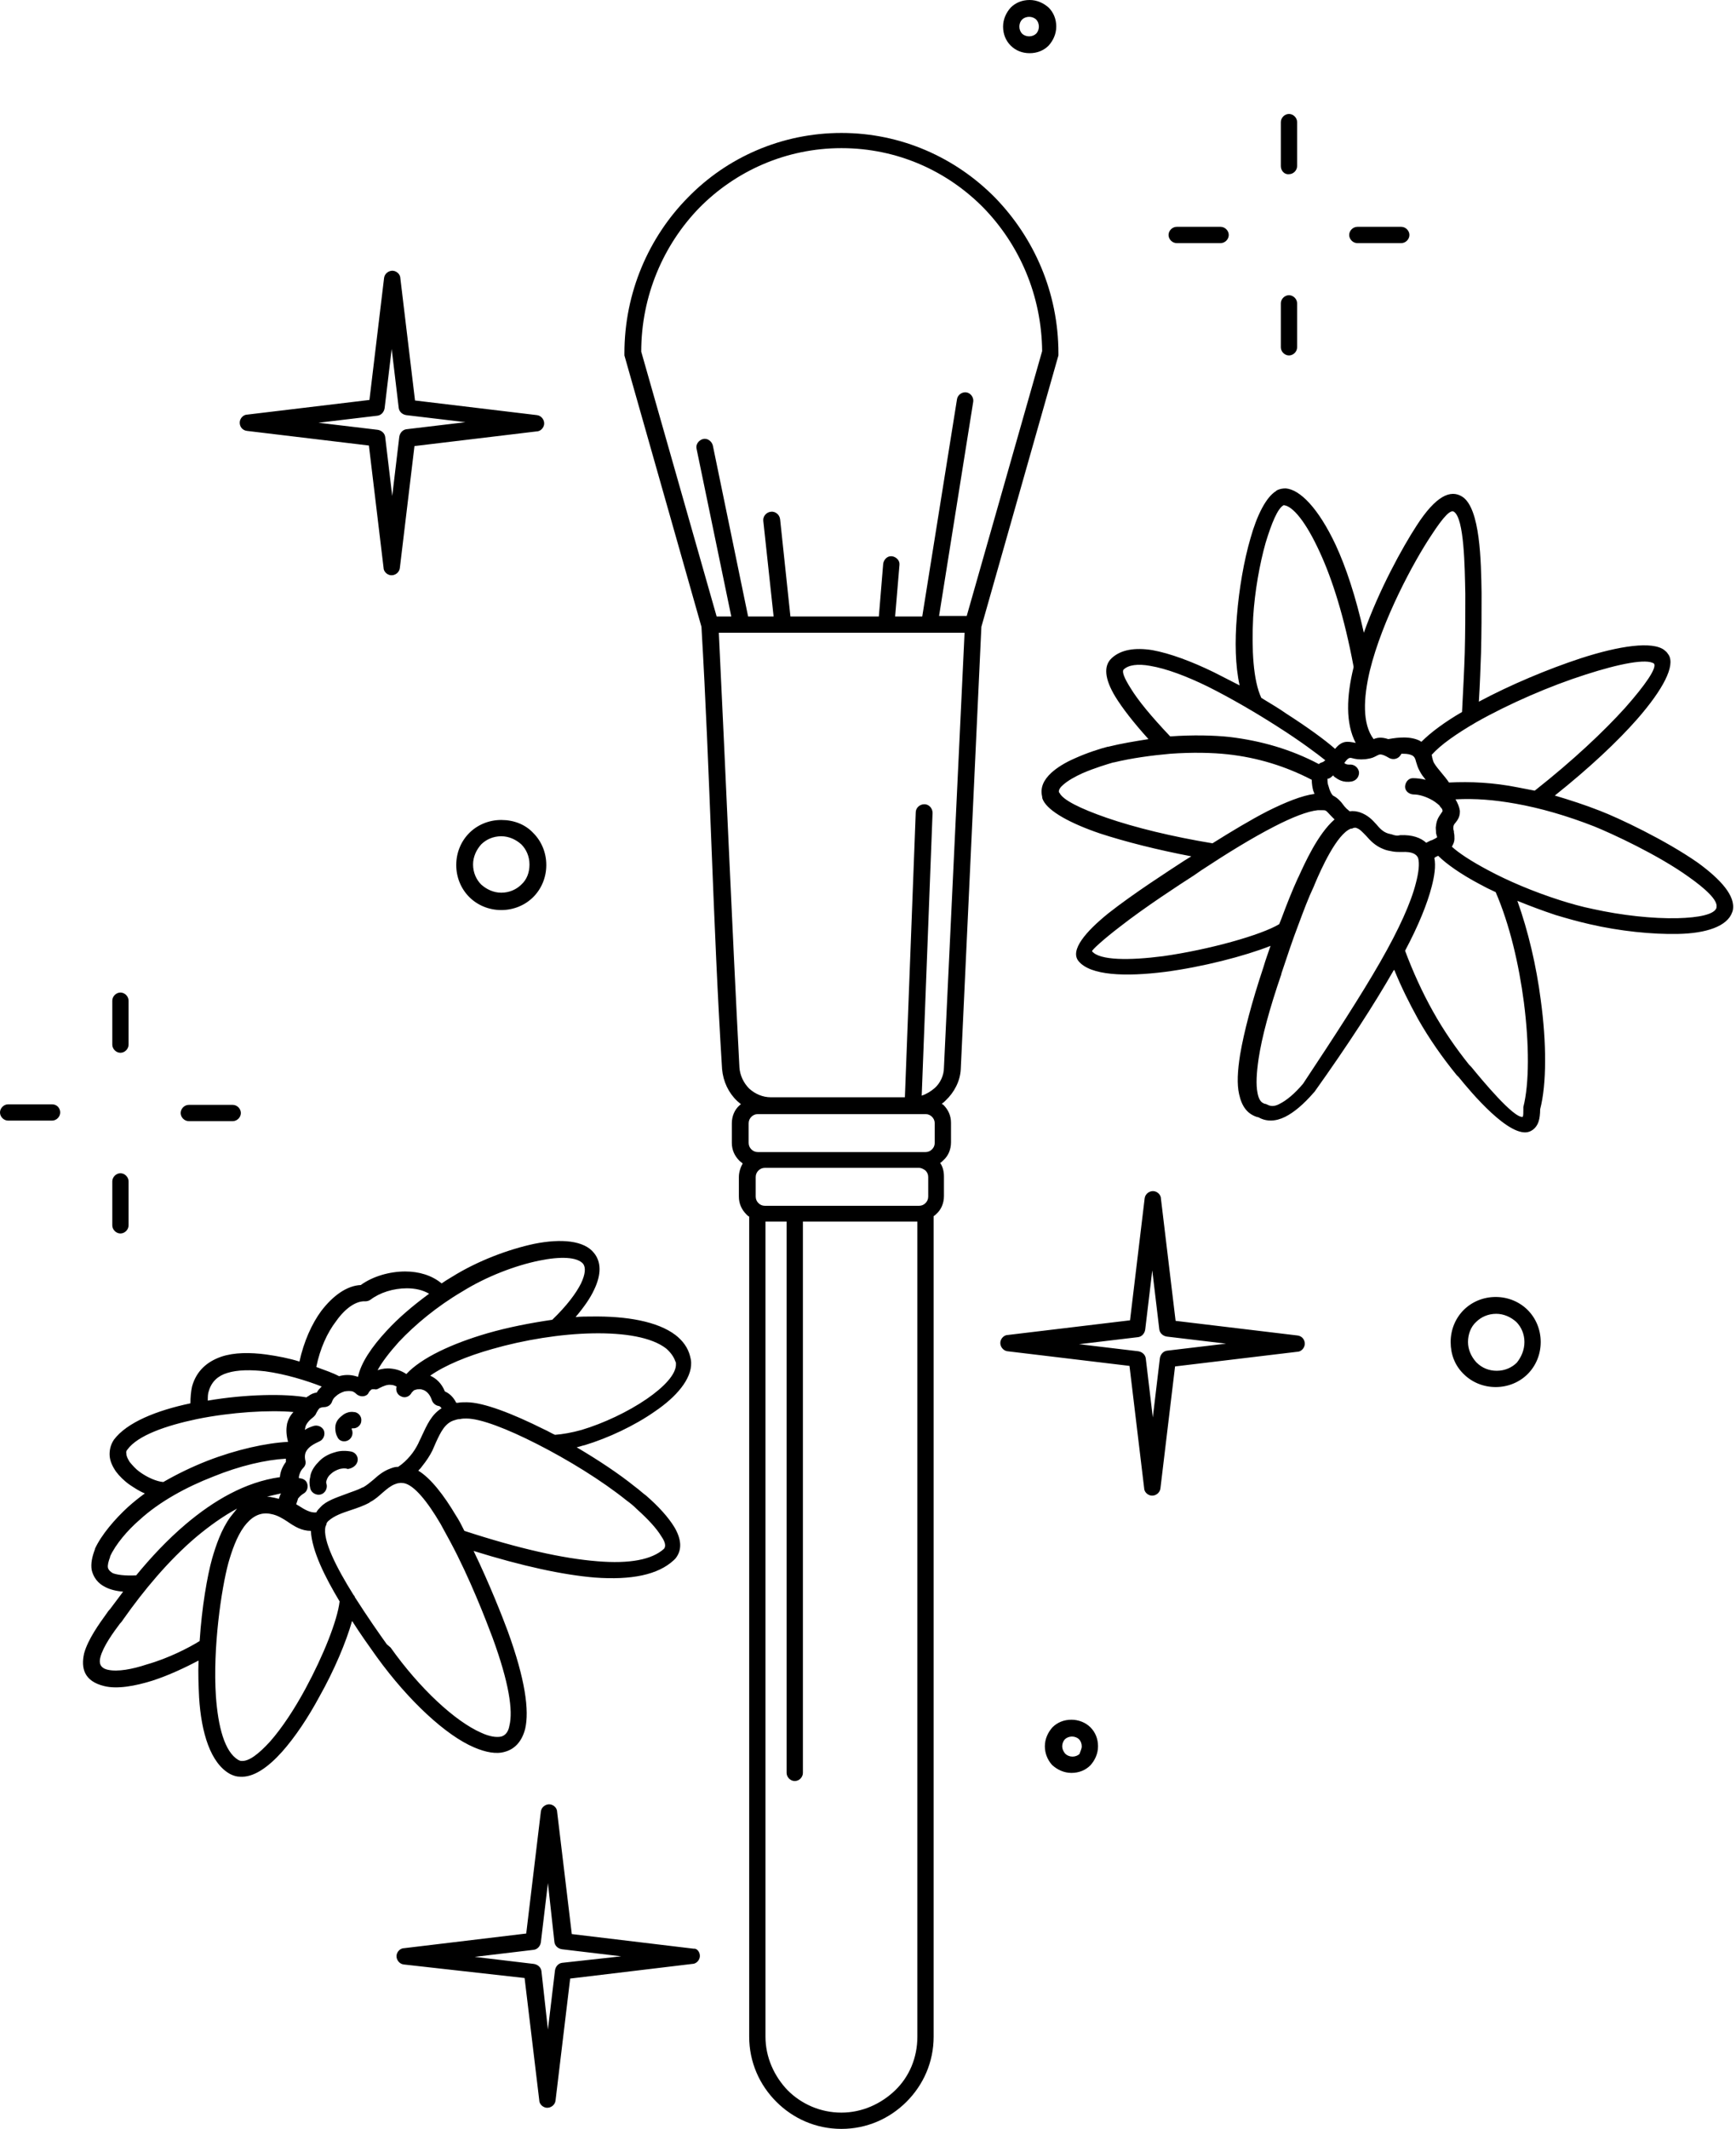 <?xml version="1.0" encoding="UTF-8" standalone="no"?><svg xmlns="http://www.w3.org/2000/svg" xmlns:xlink="http://www.w3.org/1999/xlink" fill="#000000" height="392.3" preserveAspectRatio="xMidYMid meet" version="1" viewBox="0.0 -0.0 320.0 392.3" width="320" zoomAndPan="magnify"><g id="change1_1"><path d="M236.1,30.6v-8.1c0-0.8,0.7-1.5,1.5-1.5c0.8,0,1.5,0.7,1.5,1.5v8.1c0,0.8-0.7,1.5-1.5,1.5 C236.8,32.2,236.1,31.5,236.1,30.6z M237.6,65.5c0.8,0,1.5-0.7,1.5-1.5v-8.1c0-0.8-0.7-1.5-1.5-1.5c-0.8,0-1.5,0.7-1.5,1.5v8.1 C236.1,64.8,236.8,65.5,237.6,65.5z M250.2,44.8h8.1c0.8,0,1.5-0.7,1.5-1.5s-0.7-1.5-1.5-1.5h-8.1c-0.8,0-1.5,0.7-1.5,1.5 S249.4,44.8,250.2,44.8z M216.9,44.8h8.1c0.8,0,1.5-0.7,1.5-1.5s-0.7-1.5-1.5-1.5h-8.1c-0.8,0-1.5,0.7-1.5,1.5 S216.1,44.8,216.9,44.8z M22.2,194c0.8,0,1.5-0.7,1.5-1.5v-8.1c0-0.8-0.7-1.5-1.5-1.5c-0.8,0-1.5,0.7-1.5,1.5v8.1 C20.7,193.3,21.4,194,22.2,194z M22.2,227.3c0.8,0,1.5-0.7,1.5-1.5v-8.1c0-0.8-0.7-1.5-1.5-1.5c-0.8,0-1.5,0.7-1.5,1.5v8.1 C20.7,226.6,21.4,227.3,22.2,227.3z M34.8,206.6h8.1c0.8,0,1.5-0.7,1.5-1.5s-0.7-1.5-1.5-1.5h-8.1c-0.8,0-1.5,0.7-1.5,1.5 S34,206.6,34.8,206.6z M9.6,203.5H1.5c-0.8,0-1.5,0.7-1.5,1.5s0.7,1.5,1.5,1.5h8.1c0.8,0,1.5-0.7,1.5-1.5S10.5,203.5,9.6,203.5z M281.6,241.4c1.5,1.5,2.4,3.6,2.4,5.9s-0.9,4.4-2.4,5.9c-1.5,1.5-3.6,2.4-5.9,2.4c-2.3,0-4.4-0.9-5.9-2.4l-0.1-0.1 c-1.5-1.5-2.3-3.5-2.3-5.8c0-2.3,0.9-4.4,2.4-5.9c1.5-1.5,3.6-2.4,5.9-2.4C278,239,280.1,239.9,281.6,241.4z M281,247.3 c0-1.5-0.6-2.8-1.5-3.7c-1-0.9-2.3-1.5-3.7-1.5c-1.5,0-2.8,0.6-3.7,1.5c-1,0.9-1.5,2.3-1.5,3.7c0,1.4,0.6,2.7,1.5,3.7l0.1,0.1 c1,1,2.3,1.5,3.7,1.5c1.5,0,2.8-0.6,3.7-1.5C280.4,250.1,281,248.8,281,247.3z M98.3,153.5c1.5,1.5,2.4,3.6,2.4,5.9 s-0.9,4.4-2.4,5.9c-1.5,1.5-3.6,2.4-5.9,2.4s-4.4-0.9-5.9-2.4c-1.5-1.5-2.4-3.6-2.4-5.9s0.9-4.4,2.4-5.9c1.5-1.5,3.6-2.4,5.9-2.4 S96.8,151.9,98.3,153.5z M97.6,159.3c0-1.5-0.6-2.8-1.5-3.7c-1-0.9-2.3-1.5-3.7-1.5c-1.5,0-2.8,0.6-3.7,1.5c-0.9,1-1.5,2.3-1.5,3.7 c0,1.5,0.6,2.8,1.5,3.7c1,0.9,2.3,1.5,3.7,1.5c1.5,0,2.8-0.6,3.7-1.5C97.1,162.1,97.6,160.8,97.6,159.3z M240.5,247.8 c-0.1,0.7-0.7,1.3-1.4,1.3l-22.5,2.7l-2.7,22.5c-0.1,0.8-0.9,1.4-1.7,1.3c-0.7-0.1-1.3-0.7-1.3-1.4l-2.7-22.5l-22.5-2.7 c-0.8-0.1-1.4-0.9-1.3-1.7c0.1-0.7,0.7-1.3,1.4-1.3l22.5-2.7l2.7-22.5c0.1-0.8,0.9-1.4,1.7-1.3c0.7,0.1,1.3,0.7,1.3,1.4h0l2.7,22.5 l22.5,2.7C240,246.2,240.6,246.9,240.5,247.8z M226,247.6l-10.9-1.3c-0.7-0.1-1.3-0.6-1.4-1.3l-1.3-10.9l-1.3,10.9 c-0.1,0.7-0.6,1.3-1.3,1.4l-10.9,1.3l10.9,1.3c0.7,0.1,1.3,0.6,1.4,1.3l1.3,10.9l1.3-10.9c0.1-0.7,0.6-1.3,1.3-1.4L226,247.6z M44.2,77.7c0.1-0.7,0.7-1.3,1.4-1.3l22.5-2.7l2.7-22.5c0.1-0.8,0.9-1.4,1.7-1.3c0.7,0.1,1.3,0.7,1.3,1.4h0l2.7,22.5l22.5,2.7 c0.8,0.1,1.4,0.9,1.3,1.7c-0.1,0.7-0.7,1.3-1.4,1.3l-22.5,2.7l-2.7,22.5c-0.1,0.8-0.9,1.4-1.7,1.3c-0.7-0.1-1.3-0.7-1.3-1.4 l-2.7-22.5l-22.5-2.7C44.7,79.3,44.1,78.6,44.2,77.7z M58.7,77.9l10.9,1.3c0.7,0.1,1.3,0.6,1.4,1.3l1.3,10.9l1.3-10.9 c0.1-0.7,0.6-1.3,1.3-1.4l10.9-1.3l-10.9-1.3c-0.7-0.1-1.3-0.6-1.4-1.3l-1.3-10.9l-1.3,10.9c-0.1,0.7-0.6,1.3-1.3,1.4L58.7,77.9z M129,360.6c-0.1,0.7-0.7,1.3-1.4,1.3l-22.5,2.7l-2.7,22.5c-0.1,0.8-0.9,1.4-1.7,1.3c-0.7-0.1-1.3-0.7-1.3-1.4l-2.7-22.5L74.4,362 c-0.8-0.1-1.4-0.9-1.3-1.7c0.1-0.7,0.7-1.3,1.4-1.3l22.5-2.7l2.7-22.5c0.1-0.8,0.9-1.4,1.7-1.3c0.7,0.1,1.3,0.7,1.3,1.4h0l2.7,22.5 l22.5,2.7C128.5,359,129.1,359.8,129,360.6z M114.5,360.5l-10.9-1.3c-0.7-0.1-1.3-0.6-1.4-1.3L101,347l-1.3,10.9 c-0.1,0.7-0.6,1.3-1.3,1.4l-10.9,1.3l10.9,1.3c0.7,0.1,1.3,0.6,1.4,1.3L101,374l1.3-10.9c0.1-0.7,0.6-1.3,1.3-1.4L114.5,360.5z M174.3,202.8c-0.2,0.2-0.4,0.4-0.7,0.6c0.1,0.1,0.2,0.1,0.3,0.2c0.9,0.9,1.4,2,1.4,3.3v3.6c0,1.3-0.5,2.5-1.4,3.3 c-0.2,0.2-0.4,0.4-0.6,0.5c0.5,0.7,0.7,1.6,0.7,2.5v3.6c0,1.3-0.5,2.5-1.4,3.3c-0.1,0.1-0.3,0.3-0.5,0.4v151.2c0,4.7-1.9,8.9-5,12 c-3.1,3.1-7.3,5-12,5c-4.7,0-8.9-1.9-12-5c-3.1-3.1-5-7.3-5-12V224.2c-0.2-0.1-0.3-0.2-0.5-0.4c-0.9-0.9-1.4-2-1.4-3.3v-3.6 c0-0.9,0.3-1.8,0.7-2.5c-0.2-0.2-0.4-0.3-0.6-0.5c-0.9-0.9-1.4-2-1.4-3.3v-3.6c0-1.3,0.5-2.5,1.4-3.3c0.1-0.1,0.2-0.2,0.3-0.2 c-0.2-0.2-0.5-0.4-0.7-0.6c-1.6-1.5-2.6-3.6-2.8-5.9c-1.7-27.1-2.2-54.4-3.8-81.5l-14.2-50c0,0,0,0,0,0c0-0.1,0-0.1,0-0.2 c0,0,0-0.1,0-0.1c0,0,0,0,0-0.1c0-11.2,4.5-21.4,11.7-28.7c7.2-7.4,17.3-11.9,28.3-11.9c11.1,0,21.1,4.6,28.3,11.9 c7.2,7.4,11.7,17.5,11.7,28.7c0,0,0,0,0,0.1c0,0,0,0.1,0,0.1c0,0.1,0,0.1,0,0.2c0,0,0,0,0,0l-14.2,50l-3.8,81.5 C177,199.2,175.9,201.3,174.3,202.8z M118.2,64.8l13.9,48.8h2.7l-6.4-30.9c-0.2-0.8,0.4-1.6,1.2-1.8c0.8-0.2,1.6,0.4,1.8,1.2 l6.5,31.5h4.7L140.7,96c-0.1-0.8,0.5-1.6,1.4-1.7c0.8-0.1,1.6,0.5,1.7,1.4l1.9,17.9H162l0.8-9.7c0.1-0.8,0.8-1.5,1.6-1.4 c0.8,0.1,1.5,0.8,1.4,1.6l-0.8,9.5h2.9h0l2.1,0l6.4-40c0.1-0.8,0.9-1.4,1.7-1.3c0.8,0.1,1.4,0.9,1.3,1.7l-6.3,39.5l5.1,0l13.9-48.8 c-0.1-10.3-4.2-19.6-10.8-26.4c-6.7-6.8-15.9-11-26.2-11c-10.2,0-19.5,4.2-26.2,11C122.3,45.1,118.2,54.5,118.2,64.8z M169.4,215.2 H141c-0.5,0-0.9,0.2-1.2,0.5c-0.3,0.3-0.5,0.7-0.5,1.2v3.6c0,0.5,0.2,0.9,0.5,1.2c0.3,0.3,0.7,0.5,1.2,0.5h28.4 c0.5,0,0.9-0.2,1.2-0.5c0.3-0.3,0.5-0.7,0.5-1.2v-3.6c0-0.5-0.2-0.9-0.5-1.2C170.2,215.4,169.8,215.2,169.4,215.2z M169.1,375.3 V225.1h-21.1l0,101.6c0,0.8-0.7,1.5-1.5,1.5c-0.8,0-1.5-0.7-1.5-1.5l0-101.6h-3.9v150.2c0,3.8,1.6,7.3,4.1,9.9 c2.5,2.5,6,4.1,9.9,4.1c3.8,0,7.3-1.6,9.9-4.1C167.6,382.7,169.1,379.2,169.1,375.3z M168.2,205.3h-26.1h-2.4 c-0.5,0-0.9,0.2-1.2,0.5c-0.3,0.3-0.5,0.7-0.5,1.2v3.6c0,0.5,0.2,0.9,0.5,1.2c0.3,0.3,0.7,0.5,1.2,0.5h30.9c0.5,0,0.9-0.2,1.2-0.5 c0.3-0.3,0.5-0.7,0.5-1.2v-3.6c0-0.5-0.2-0.9-0.5-1.2c-0.3-0.3-0.7-0.5-1.2-0.5H168.2z M174,196.7l3.8-80.1h-45.3 c1.3,26.7,2.4,53.4,3.8,80.1c0.1,1.5,0.8,2.9,1.8,3.9c1.1,1,2.5,1.6,4,1.6h24.7l2-52.5c0-0.8,0.7-1.5,1.6-1.5c0.8,0,1.5,0.7,1.5,1.6 l-2,52.1c0.9-0.3,1.7-0.8,2.4-1.4C173.3,199.6,174,198.2,174,196.7z M69.5,305.4l-0.5-0.7c-1-1.4-2.5-3.5-4.1-6 c-1.1,3.9-3.3,9.1-6,13.9c-2.1,3.9-4.5,7.5-6.9,10.2c-2.6,2.9-5.3,4.8-7.8,4.6c-0.6,0-1.2-0.2-1.8-0.5c-3.6-2-5.3-7.6-5.7-14.1 c-0.1-2.2-0.2-4.5-0.1-6.8c-2.3,1.2-5.4,2.7-8.5,3.7c-3.2,1-6.5,1.6-8.9,1c-3.7-0.9-4.3-3.3-3.7-6c0.7-2.6,2.8-5.5,4.1-7.3 c0.2-0.3,0.4-0.6,0.7-0.9c0.8-1.1,1.6-2.1,2.4-3.2c-1.3-0.1-2.4-0.4-3.2-0.8c-1.5-0.7-2.3-1.9-2.6-3.2c-0.2-1.2,0.1-2.5,0.6-3.8 l0-0.1c1.2-2.6,3.7-5.5,6.1-7.7c1-0.9,2-1.7,3.1-2.5c-1-0.4-1.9-1-2.8-1.6c-1-0.7-1.9-1.6-2.5-2.4c-0.7-1-1.2-2.1-1.2-3.2 c0-0.9,0.2-1.8,0.8-2.7c2.4-3.2,7.9-5.4,14.1-6.7c0-1.1,0.1-2.2,0.3-3.1c0.8-2.9,2.8-4.6,5.4-5.5c2.4-0.8,5.3-0.8,8.3-0.4 c2.1,0.3,4.2,0.7,6.1,1.3c0.8-3.7,2.3-7,4-9.3c2.2-2.9,4.8-4.7,7.3-4.8c2.2-1.6,5.3-2.5,8.2-2.5c2.5,0,4.9,0.7,6.7,2.2 c0.6-0.4,1.2-0.8,1.9-1.2c4.8-3,10.5-5.1,15.2-6.1c5-1,9.2-0.6,11,1.7c1.3,1.6,1.4,3.9,0,6.8c-0.7,1.5-1.8,3.1-3.4,5 c1-0.1,2-0.1,2.9-0.1c6.5-0.1,12.2,0.9,15.5,3.4c1.3,1,2.3,2.3,2.7,3.9c0.1,0.4,0.2,0.8,0.2,1.2c0.1,3-2.7,6.3-6.7,9 c-3.7,2.6-8.6,4.9-12.9,6.2c-0.5,0.1-1,0.3-1.5,0.4c3.9,2.3,7.7,4.8,10.8,7.3c0.7,0.5,1.3,1.1,2,1.6c2.3,2,4.1,4,5.2,5.8 c1.3,2.2,1.5,4.2,0.2,5.8c-0.1,0.1-0.2,0.2-0.3,0.3c-2.9,2.7-7.8,3.7-14.6,3.2c-5.9-0.5-13.3-2.1-22.3-4.9c2.9,6,5.3,12.1,6.3,14.8 h0c3.2,8.8,4,14.6,3.2,18c-0.6,2.3-1.9,3.7-3.7,4.2c-1.6,0.5-3.6,0.1-5.7-0.8C82.2,319.8,75.3,313.4,69.5,305.4z M115.5,276.5 c-4.6-3.7-10.8-7.5-16.5-10.4c-5.5-2.8-10.4-4.7-13-4.7c-0.4,0-0.8,0-1.2,0.1c-0.4,0-0.7,0.1-1,0.2c-1.8,0.5-2.6,2.3-3.4,4 c-0.2,0.5-0.5,1.1-0.7,1.6c-0.5,1-1.1,1.9-1.9,2.9c-0.2,0.3-0.5,0.6-0.7,0.8c2.3,1.4,4.7,4.5,6.9,8.2c0.6,0.9,1.1,1.9,1.6,2.9 c10.1,3.3,18.2,5.1,24.5,5.6c6,0.5,10.1-0.3,12.3-2.3l0,0c0.4-0.5,0.2-1.3-0.5-2.3c-0.9-1.5-2.5-3.2-4.5-5 C116.8,277.5,116.2,277,115.5,276.5z M63.8,275.3c1-0.4,2.1-0.7,3-1.2l0.1,0c0.7-0.4,1.3-0.9,1.9-1.4c0.9-0.8,1.8-1.6,3.2-2.1 c0.5-0.2,0.9-0.3,1.4-0.3c0.9-0.6,1.6-1.3,2.2-2c0.6-0.7,1.1-1.5,1.5-2.3c0.2-0.5,0.5-1,0.7-1.5c0.9-1.9,1.7-3.8,3.6-5 c-0.2-0.2-0.3-0.4-0.5-0.4c-0.6-0.1-1.1-0.5-1.3-1.1c-0.3-0.9-0.8-1.5-1.4-1.8c-0.3-0.1-0.5-0.2-0.8-0.2c-0.3,0-0.5,0-0.8,0.1 c-0.1,0-0.2,0.1-0.3,0.1c-0.1,0.1-0.2,0.2-0.3,0.3c0,0-0.1,0.1-0.1,0.1l0,0c-0.4,0.8-1.3,1.1-2,0.7c-0.7-0.3-1-1.1-0.8-1.8 c-0.4-0.2-0.7-0.3-1-0.3c-0.7-0.1-1.4,0.2-2.2,0.6c-0.3,0.2-0.6,0.3-0.9,0.2c-0.3,0-0.5,0-0.6,0.1c-0.1,0.1-0.2,0.2-0.3,0.3 c-0.1,0.2-0.2,0.3-0.3,0.5c-0.6,0.6-1.6,0.5-2.2-0.1c-0.2-0.2-0.4-0.3-0.6-0.4c-0.4-0.1-0.9-0.1-1.5,0c-0.6,0.2-1.2,0.5-1.6,0.9 c-0.4,0.3-0.6,0.7-0.7,1c-0.2,0.6-0.8,1-1.5,1c-0.3,0-0.6,0.1-0.8,0.2c-0.2,0.2-0.4,0.5-0.6,0.9c-0.1,0.3-0.3,0.5-0.5,0.7 c-0.8,0.6-1.3,1.2-1.5,1.8l0,0c0,0.2-0.1,0.4-0.1,0.6c0.4-0.3,0.9-0.5,1.5-0.7c0.8-0.3,1.7,0.1,2,0.8c0.3,0.8-0.1,1.7-0.8,2 c-1.1,0.5-1.9,1-2.3,1.6c-0.4,0.5-0.5,1.2-0.3,2c0.1,0.4,0,0.9-0.4,1.3c-0.5,0.5-0.7,1.1-0.8,1.6c0,0.1,0,0.2,0,0.3 c0.5,0,1.1,0.2,1.4,0.7c0.4,0.7,0.2,1.7-0.5,2.1c-0.5,0.3-0.8,0.6-1.1,1l0,0.1c-0.1,0.3-0.2,0.6-0.3,0.9c0.2,0.1,0.3,0.2,0.5,0.3 c1.1,0.7,2.1,1.3,3.2,1.2c0.2-0.4,0.5-0.7,0.8-1C60.1,276.6,61.9,276,63.8,275.3z M49.2,275.8c0.4,0,0.9,0.1,1.4,0.2 c0.3,0.1,0.5,0.1,0.8,0.2c0.1-0.3,0.2-0.7,0.4-1C50.9,275.4,50,275.6,49.2,275.8z M90.7,248.6c-4.6,1.3-8.7,3-11.4,4.9 c1.1,0.5,2.1,1.4,2.7,2.9c0.9,0.4,1.6,1.1,2.1,2.1c0.1,0,0.2,0,0.3,0c0.5-0.1,1-0.1,1.6-0.1c3.1,0,8.5,2.1,14.3,5 c0.7,0.3,1.3,0.7,2,1c1.4-0.1,3.1-0.4,4.9-0.9c4-1.2,8.5-3.3,12-5.7c3.2-2.2,5.5-4.6,5.4-6.5c0-0.1,0-0.3-0.1-0.4 c-0.3-0.9-0.9-1.7-1.7-2.4c-2.7-2.1-7.7-2.9-13.5-2.8C103.4,245.8,96.6,246.9,90.7,248.6z M73.5,247.3c-1.7,1.9-3.1,3.7-3.9,5.2 c0.8-0.3,1.7-0.4,2.5-0.3c1,0.1,1.9,0.4,2.8,1c2.8-3,8.4-5.6,14.9-7.5c3.8-1.1,7.9-1.9,12-2.5c2.7-2.6,4.4-4.9,5.3-6.7 c0.8-1.7,0.9-2.9,0.4-3.6c-1.1-1.3-4.2-1.4-8.1-0.6c-4.4,0.9-9.7,2.9-14.2,5.7C80.6,240.7,76.5,244.1,73.5,247.3z M58.3,251.9 c1.6,0.6,3.1,1.1,4.2,1.7c1-0.3,2.1-0.3,3.1,0c0.1,0,0.2,0.1,0.4,0.1c0.5-2.5,2.5-5.5,5.3-8.5c2.1-2.3,4.8-4.6,7.8-6.8 c-1.2-0.7-2.6-1-4.1-1c-2.5,0-5,0.8-6.7,2.1c-0.3,0.2-0.6,0.3-1,0.3c-1.6-0.1-3.6,1.2-5.3,3.6C60.3,245.6,59,248.5,58.3,251.9z M38.3,258.1c7-1.2,14.3-1.3,18.2-0.6c0.1-0.1,0.2-0.2,0.3-0.2c0.5-0.4,1-0.6,1.6-0.7c0.2-0.4,0.5-0.7,0.9-1.1 c-2.8-1.1-6.7-2.3-10.4-2.8c-2.6-0.3-5.1-0.3-7,0.3c-1.7,0.5-2.9,1.6-3.4,3.3C38.3,256.8,38.3,257.4,38.3,258.1z M30.1,273.1 c2.6-1.5,5.3-2.8,8.1-3.9c5.4-2.1,10.9-3.3,14.9-3.5c-0.3-1.1-0.4-2.2-0.2-3.2l0-0.1c0.2-0.8,0.6-1.6,1.2-2.2 c-4.4-0.4-11.4,0-17.8,1.3c-5.7,1.2-10.9,3-12.8,5.6c-0.2,0.2-0.3,0.5-0.2,0.8c0,0.5,0.3,1,0.6,1.5c0.5,0.6,1.1,1.3,1.8,1.8 C27.2,272.3,28.9,273,30.1,273.1z M25.1,290.3c2.7-3.3,5.8-6.6,9.1-9.4c5.2-4.4,11-7.8,17.4-8.7c0,0,0-0.1,0-0.1 c0.1-1,0.5-1.9,1.1-2.7c0-0.2,0-0.4,0-0.6c-3.7,0.2-8.5,1.3-13.4,3.3c-4.9,1.9-9.9,4.6-13.6,8c-2.2,1.9-4.4,4.5-5.4,6.7l0,0.1 c-0.3,0.8-0.5,1.5-0.4,2c0.1,0.4,0.4,0.7,0.9,1C21.6,290.2,23,290.4,25.1,290.3z M36.8,302.4c0.4-6.2,1.4-12,2.3-15.2 c0.7-2.4,1.7-5.4,3.4-7.7c0.4-0.5,0.8-1,1.2-1.5c-2.6,1.4-5.1,3.2-7.5,5.2c-5.2,4.4-9.8,10-13.4,15.1c-0.2,0.3-0.4,0.6-0.7,0.9 c-1.2,1.6-3.1,4.2-3.6,6.2c-0.3,1.1,0,2,1.4,2.3c1.8,0.4,4.5-0.1,7.2-1C31,305.6,34.9,303.6,36.8,302.4z M62.6,295.1 c-2.7-4.5-5.1-9.3-5.3-13c-1.7,0-3-0.8-4.3-1.7c-0.9-0.6-1.9-1.2-3-1.4c-2.2-0.5-3.8,0.7-5,2.3c-1.4,1.9-2.3,4.6-2.9,6.7 c-1.3,4.8-2.9,15.7-2.3,24.6c0.4,5.6,1.6,10.2,4.1,11.7c0.2,0.1,0.4,0.2,0.6,0.2c1.4,0.1,3.2-1.3,5.3-3.6c2.2-2.5,4.5-6,6.5-9.7 C59.6,305.1,62.2,298.6,62.6,295.1z M72,303.6c5.4,7.6,11.9,13.6,16.7,15.7c1.5,0.7,2.8,0.9,3.7,0.7c0.7-0.2,1.3-0.8,1.5-2l0,0 c0.7-2.8-0.1-8-3.1-16.2c-1.2-3.2-4.2-11-7.8-17.7c0,0,0,0,0,0c-0.6-1.1-1.2-2.2-1.8-3.3c-2.4-4.1-4.9-7.2-6.8-7.5 c-0.3,0-0.5-0.1-0.8,0c-0.3,0-0.5,0.1-0.8,0.2c-0.8,0.3-1.5,0.9-2.2,1.5c-0.7,0.6-1.4,1.3-2.4,1.8l-0.1,0.1c-1.1,0.6-2.3,1-3.5,1.4 c-1.5,0.5-3,1-4.1,2c-0.1,0.1-0.2,0.2-0.3,0.4c0,0.2-0.1,0.4-0.2,0.6c-0.6,2.5,2.1,7.7,5.1,12.5c0.1,0.2,0.3,0.3,0.3,0.5 c2.3,3.6,4.6,6.9,5.9,8.7L72,303.6z M65.9,269.3c0.2-0.8-0.3-1.6-1.1-1.8h0c-1-0.2-2.1-0.2-3,0.1c-1.1,0.3-2.1,0.8-2.9,1.6 c-0.8,0.8-1.5,1.7-1.7,2.8l0,0.1c-0.2,0.7-0.2,1.4,0,2.2c0.2,0.8,1.1,1.3,1.9,1.1c0.8-0.2,1.3-1.1,1.1-1.9c-0.1-0.2-0.1-0.5,0-0.7 l0,0c0.1-0.4,0.4-0.9,0.8-1.2c0.4-0.4,1-0.7,1.6-0.9c0.5-0.1,1-0.2,1.5,0C64.9,270.6,65.7,270.1,65.9,269.3z M64.2,265.4 c0.7-0.4,1-1.3,0.6-2.1v0l0.1-0.1l0.1,0c0.8,0.1,1.6-0.6,1.6-1.4c0.1-0.8-0.6-1.6-1.4-1.6c-0.7-0.1-1.3,0.1-1.8,0.4 c-0.4,0.3-0.8,0.6-1.1,1c-0.3,0.4-0.5,0.9-0.5,1.5c0,0.6,0.1,1.2,0.4,1.7C62.5,265.6,63.5,265.8,64.2,265.4z M260.6,146.4 C260.6,146.4,260.6,146.4,260.6,146.4L260.6,146.4L260.6,146.4z M319.4,167.8l-0.1,0.3c-0.9,2.6-4.8,3.9-10,4 c-4.7,0.1-10.7-0.5-16.3-1.8c-2.2-0.5-4.3-1.1-6.3-1.7c-2.4-0.8-4.8-1.7-7-2.6c2,5.6,3.5,12,4.3,18.2c1.1,8,1.1,15.6-0.1,20.2 c0,0.9-0.1,1.7-0.3,2.3c-0.3,0.9-0.9,1.5-1.6,1.8c-3.6,1.5-11-7.4-13.1-10l-0.4-0.4c-2.6-3.2-5-6.6-7.1-10.3 c-1.6-2.9-3.1-5.9-4.4-9.1c0,0,0,0.1-0.1,0.1c-3.6,6.3-8.4,13.7-14.6,22.4l-0.1,0.1c-1.9,2.2-3.7,3.7-5.3,4.5 c-1.8,0.9-3.5,0.9-4.9,0.1l-0.4-0.1c-1.7-0.6-2.7-1.9-3.2-4.2c-0.4-1.8-0.3-4.2,0.2-7.3c0.7-4.1,2.1-9.5,4.3-16.1l0,0 c0.4-1.4,0.9-2.7,1.3-3.9c-4.8,1.9-12.6,3.9-19.5,4.8c-7.2,0.9-13.7,0.7-15.9-2c-1.6-2,1.3-5.4,5.5-8.8c4.7-3.7,11.1-7.8,14-9.7 l1.3-0.8c-6.3-1.2-12.2-2.7-16.8-4.2c-5.6-1.9-9.5-4.1-10.5-6.1c-0.1-0.2-0.2-0.4-0.2-0.7c-0.4-1.7,0.3-3.1,1.7-4.4 c1.1-1,2.6-1.9,4.2-2.6c2.4-1.1,5-1.9,6.2-2.2l0.1,0c2.4-0.6,4.9-1,7.4-1.4c-2.8-3.1-4.8-5.7-6.1-7.8c-2-3.3-2.2-5.7-0.7-7.1 c1.7-1.6,4.3-2,7.5-1.5c3.3,0.6,7.3,2.1,11.4,4.1c1.6,0.8,3.1,1.6,4.7,2.4c-0.8-3.6-0.9-8.1-0.5-12.8c0.4-5,1.3-10.2,2.5-14.3 c1.2-4.3,2.9-7.6,4.7-8.7l0.1-0.1c0.5-0.3,1.1-0.4,1.7-0.4c2.6,0.2,6,3.6,9.2,10.4c1.9,4.1,3.7,9.5,5.2,16.2 c2.8-7.9,7.1-15.7,9.7-19.7c3.6-5.6,6.3-6.7,8.4-5.4c3.4,2.1,3.5,12.1,3.6,17.7l0,0.7c0,3.1,0,6.5-0.1,10.4c-0.1,2.8-0.2,5.8-0.4,9 c5.8-3.1,12.7-6,18.8-8c7.1-2.3,13.2-3.2,15.4-1.5l0.1,0.1c0.3,0.2,0.5,0.5,0.7,0.8c1.2,2-1,6.3-5.8,11.8c-3.6,4.1-8.8,9-15.2,14.1 c2.7,0.8,5.5,1.7,8.3,2.8c3.4,1.3,12.1,5.4,18.1,9.6C317.1,162,320,165.1,319.4,167.8z M272.1,133.1c-3.6,2.1-6.5,4.1-8.2,6 c0,0.1,0.1,0.3,0.1,0.5c0.1,0.4,0.2,0.8,0.4,1.1c0.3,0.5,0.8,1.1,1.3,1.7c0.5,0.6,1,1.2,1.4,1.8c4-0.2,8.2,0,12.7,0.9 c1,0.2,2,0.4,3.1,0.6c7.1-5.6,12.7-10.9,16.6-15.2c3.9-4.4,5.9-7.4,5.4-8.2c-1.3-1-6.4,0-12.6,2 C285.7,126.4,278.1,129.7,272.1,133.1z M257,153.9L257,153.9c0.4,0.1,0.7,0.1,1.1,0h0c2.3-0.1,3.8,0.5,4.8,1.4 c0.4-0.2,0.7-0.4,1.1-0.5c0.4-0.2,0.8-0.4,0.9-0.5l0-0.1c-0.1-0.3-0.2-0.6-0.2-0.9l0-0.1c0-0.3-0.1-0.7,0-1c0.1-1.2,0.6-1.8,1-2.4 l0.2-0.3l0-0.1c0-0.2-0.1-0.4-0.3-0.6c-0.1-0.1-0.2-0.2-0.2-0.3c-0.3-0.3-0.8-0.7-1.3-1c-1.2-0.7-2.5-1.1-3.5-1.1l0,0 c-0.8,0-1.6-0.6-1.6-1.4c0-0.8,0.6-1.6,1.4-1.6l0.1,0c0.7,0,1.5,0.1,2.3,0.3c-0.4-0.5-0.8-1-1.1-1.6c-0.4-0.7-0.5-1.2-0.7-1.8 c-0.1-0.5-0.3-0.9-0.7-1.1c-0.4-0.2-0.9-0.3-1.6-0.3c-0.1,0-0.3,0-0.4,0c0,0.1,0,0.1-0.1,0.2c-0.4,0.7-1.3,1-2.1,0.6 c-1.5-0.9-1.8-0.7-2.2-0.5c-0.2,0.1-0.4,0.2-0.6,0.3c0,0,0,0,0,0c-0.4,0.2-0.9,0.3-1.6,0.4c-1.1,0.1-1.8,0-2.5-0.2 c-0.4-0.1-0.7-0.1-1.4,0.9c0.2,0.2,0.5,0.3,0.9,0.3h0c0.8-0.1,1.6,0.4,1.8,1.3c0.1,0.8-0.4,1.6-1.3,1.8c-1.7,0.3-2.6-0.4-3.3-0.9 c-0.1-0.1-0.1-0.2-0.1-0.2c-0.1,0-0.2,0.1-0.3,0.2c-0.2,0.2-0.5,0.4-0.8,0.4c0,0,0,0,0,0c0,0,0,0,0,0.1c0,0.4,0,0.8,0.2,1.3 c0.2,0.8,0.5,1.4,0.8,1.7c0.8,0.4,1.4,1,1.9,1.7c0.2,0.3,0.5,0.6,0.7,0.8c0.2,0.1,0.3,0.3,0.5,0.4c0,0,0,0,0,0 c0.6-0.1,1.3,0,1.9,0.2c1.4,0.5,2.2,1.3,3,2.2c0.6,0.7,1.2,1.4,2.2,1.7C256.4,153.7,256.7,153.8,257,153.9z M252.5,123.6 c-1.2,5.1-1.4,9.8,0.7,12.6c0.7-0.3,1.5-0.4,2.7,0c1.1-0.2,2-0.3,2.9-0.3c1.1,0,2.1,0.2,2.9,0.6c0.1,0.1,0.2,0.1,0.3,0.2 c1.8-1.8,4.4-3.7,7.5-5.5c0.2-4,0.4-7.6,0.5-10.9c0.1-3.8,0.1-7.2,0.1-10.2l0-0.7c-0.1-5-0.2-13.9-2.1-15.1 c-0.6-0.4-1.8,0.7-4.2,4.4C260.6,103.5,254.8,114.2,252.5,123.6z M232.5,128.6c1.6,1,3.2,1.9,4.6,2.9c3.9,2.5,7.2,4.9,9,6.5 c1.3-1.6,2.3-1.4,3.8-1.1c0,0,0,0,0,0c-1.9-3.6-1.7-8.6-0.4-13.9c0-0.1,0-0.1,0-0.2c-1.7-9.1-3.9-16-6.2-21c-2.6-5.7-5-8.5-6.6-8.7 c0,0,0,0,0,0l-0.1,0c-1.1,0.6-2.2,3.3-3.3,6.9c-1.1,3.9-2,8.9-2.3,13.7C230.7,119.7,231,125.4,232.5,128.6z M208.4,126.8 c1.4,2.3,3.8,5.2,7.3,8.9c4.2-0.3,8.1-0.2,10.9,0.1c5.9,0.7,11.4,2.3,16.5,5c0.2-0.2,0.5-0.3,0.8-0.4c0.1-0.1,0.3-0.2,0.4-0.3 c-1.5-1.2-4.7-3.6-8.8-6.2c-3.9-2.5-8.5-5.2-12.9-7.4c-3.9-1.9-7.6-3.3-10.6-3.8c-2.2-0.4-4-0.2-4.9,0.7 C206.8,123.8,207.2,124.9,208.4,126.8z M204,150.7c5.2,1.8,12.2,3.5,19.5,4.7c3.5-2.2,7-4.3,10.1-5.9c3.4-1.7,6.4-2.9,8.7-3.2 c-0.1-0.2-0.1-0.4-0.2-0.5c-0.2-0.7-0.3-1.4-0.3-2.1c-4.8-2.5-10-4.1-15.5-4.7c-2.7-0.3-6.5-0.4-10.6-0.1c-3.4,0.3-7.1,0.8-10.4,1.6 l-0.1,0c-1,0.3-3.4,1-5.7,2c-1.3,0.6-2.6,1.3-3.5,2.1c-0.6,0.5-0.9,1-0.8,1.4l0.1,0.1C195.9,147.4,199.1,149,204,150.7z M235.8,170.3c0.1-0.3,0.3-0.7,0.4-1c1-2.7,2-5.2,3-7.4l0.2-0.4c1.1-2.4,3.5-7.8,6.6-10.5c-0.2-0.2-0.4-0.4-0.6-0.6 c-0.4-0.4-0.8-0.9-1-1c-0.2-0.1-0.3-0.1-0.6-0.1c-0.3,0-0.6,0-0.9,0c-1.9,0.2-4.7,1.3-8,3c-4.1,2.1-8.8,5-13.5,8.1l-1.3,0.9 c-2.8,1.8-9.1,5.9-13.7,9.5c-3,2.3-5.2,4.3-5.1,4.5c1.4,1.7,6.9,1.7,13.1,0.9C222.9,175,232.5,172.3,235.8,170.3z M254.4,177.3 c3.5-6.1,5.7-11,6.6-14.6c0.5-1.9,0.7-3.6,0.4-4.6c-0.3-0.7-1.1-1.2-3-1.1c-0.6,0-1.2,0-1.7-0.1c-0.6-0.1-1.1-0.2-1.6-0.4 c-1.6-0.6-2.5-1.6-3.3-2.5c-0.6-0.6-1.1-1.2-1.7-1.4c-0.2-0.1-0.4-0.1-0.7,0c-0.1,0.1-0.3,0.1-0.4,0.1c-2.6,1-5.5,7.5-6.6,10.1 l-0.2,0.5c-1,2.1-1.9,4.5-2.9,7.2c-1,2.6-2,5.6-3.1,8.9l0,0.1c-2.2,6.4-3.6,11.6-4.2,15.6c-0.4,2.7-0.5,4.8-0.2,6.3 c0.2,1.1,0.6,1.7,1.1,1.9l0.2,0.1c0.2,0,0.4,0.1,0.6,0.2c0.6,0.3,1.3,0.3,2.2-0.2c1.2-0.6,2.7-1.8,4.3-3.7 C246.1,190.8,250.9,183.4,254.4,177.3z M275.7,164.4c-1.1-0.5-2.1-1-3-1.5c-3.4-1.8-6.1-3.7-7.6-5.2c-0.2,0.1-0.5,0.2-0.7,0.4 c0.3,1.5,0,3.4-0.5,5.3c-0.8,3.1-2.4,7.1-4.9,11.8c1.5,4,3.2,7.7,5.1,11.1c2,3.6,4.3,6.9,6.7,9.9l0.4,0.4c1.8,2.2,7.9,9.6,9.5,9.2h0 h0c0,0,0,0,0,0l0,0l0.1,0c0.1,0,0,0-0.1,0l0,0c0.1-0.3,0.1-0.7,0.1-1.3c0-0.2,0-0.4,0-0.5c1.1-4.3,1.1-11.5,0.1-19.3 C280,177.8,278.3,170.4,275.7,164.4z M311.3,161.6c-5.7-4.1-14.2-8-17.4-9.3c-5.1-2-10-3.4-14.5-4.2c-3.9-0.7-7.5-1-11.1-0.8 c0.4,0.7,0.7,1.4,0.8,2.1l0,0.2c0,0.9-0.4,1.5-0.8,2c-0.2,0.2-0.4,0.5-0.4,0.8c0,0.1,0,0.2,0,0.4l0,0c0,0.1,0.1,0.3,0.1,0.4l0,0.2 c0.1,0.4,0.1,0.8,0.1,1.2c0,0.5-0.2,0.9-0.4,1.3c0,0,0,0.1-0.1,0.1c1.3,1.2,3.6,2.7,6.6,4.3c3.7,2,8.4,4,13.4,5.6 c1.9,0.6,4,1.2,6,1.6c5.4,1.2,11.1,1.8,15.6,1.7c4-0.1,6.8-0.7,7.2-1.9l0-0.1C316.7,165.9,314.4,163.8,311.3,161.6z M280.7,205.8 C280.7,205.8,280.7,205.8,280.7,205.8L280.7,205.8L280.7,205.8C280.7,205.8,280.7,205.8,280.7,205.8L280.7,205.8z M201,318.3 c0.9,0.9,1.4,2.1,1.4,3.5c0,1.4-0.6,2.6-1.4,3.5c-0.9,0.9-2.1,1.4-3.5,1.4c-1.4,0-2.6-0.6-3.5-1.4l-0.1-0.1 c-0.8-0.9-1.3-2.1-1.3-3.4c0-1.4,0.6-2.6,1.4-3.5c0.9-0.9,2.1-1.4,3.5-1.4C198.8,316.9,200.1,317.4,201,318.3z M199.4,321.8 c0-0.5-0.2-1-0.5-1.3h0c-0.3-0.3-0.8-0.5-1.3-0.5c-0.5,0-1,0.2-1.3,0.5c-0.3,0.3-0.5,0.8-0.5,1.3c0,0.5,0.2,0.9,0.5,1.3l0.1,0.1 c0.3,0.3,0.8,0.5,1.3,0.5c0.5,0,1-0.2,1.3-0.5C199.1,322.8,199.4,322.3,199.4,321.8z M197.5,316.9 C197.5,316.9,197.5,316.9,197.5,316.9C197.5,316.9,197.5,316.9,197.5,316.9L197.5,316.9z M186.3,8.4c-0.9-0.9-1.4-2.1-1.4-3.5 c0-1.4,0.6-2.6,1.4-3.5c0.9-0.9,2.1-1.4,3.5-1.4c1.4,0,2.6,0.6,3.5,1.4c0.9,0.9,1.4,2.1,1.4,3.5c0,1.4-0.6,2.6-1.4,3.5 c-0.9,0.9-2.1,1.4-3.5,1.4C188.4,9.8,187.2,9.3,186.3,8.4L186.3,8.4z M187.9,4.9c0,0.5,0.2,1,0.5,1.3c0.3,0.3,0.8,0.5,1.3,0.5 c0.5,0,1-0.2,1.3-0.5c0.3-0.3,0.5-0.8,0.5-1.3c0-0.5-0.2-1-0.5-1.3h0c-0.3-0.3-0.8-0.5-1.3-0.5c-0.5,0-1,0.2-1.3,0.5 C188.1,3.9,187.9,4.4,187.9,4.9z M189.8,0C189.8,0,189.8,0,189.8,0C189.8,0,189.8,0,189.8,0L189.8,0z" fill="#000000"/></g></svg>